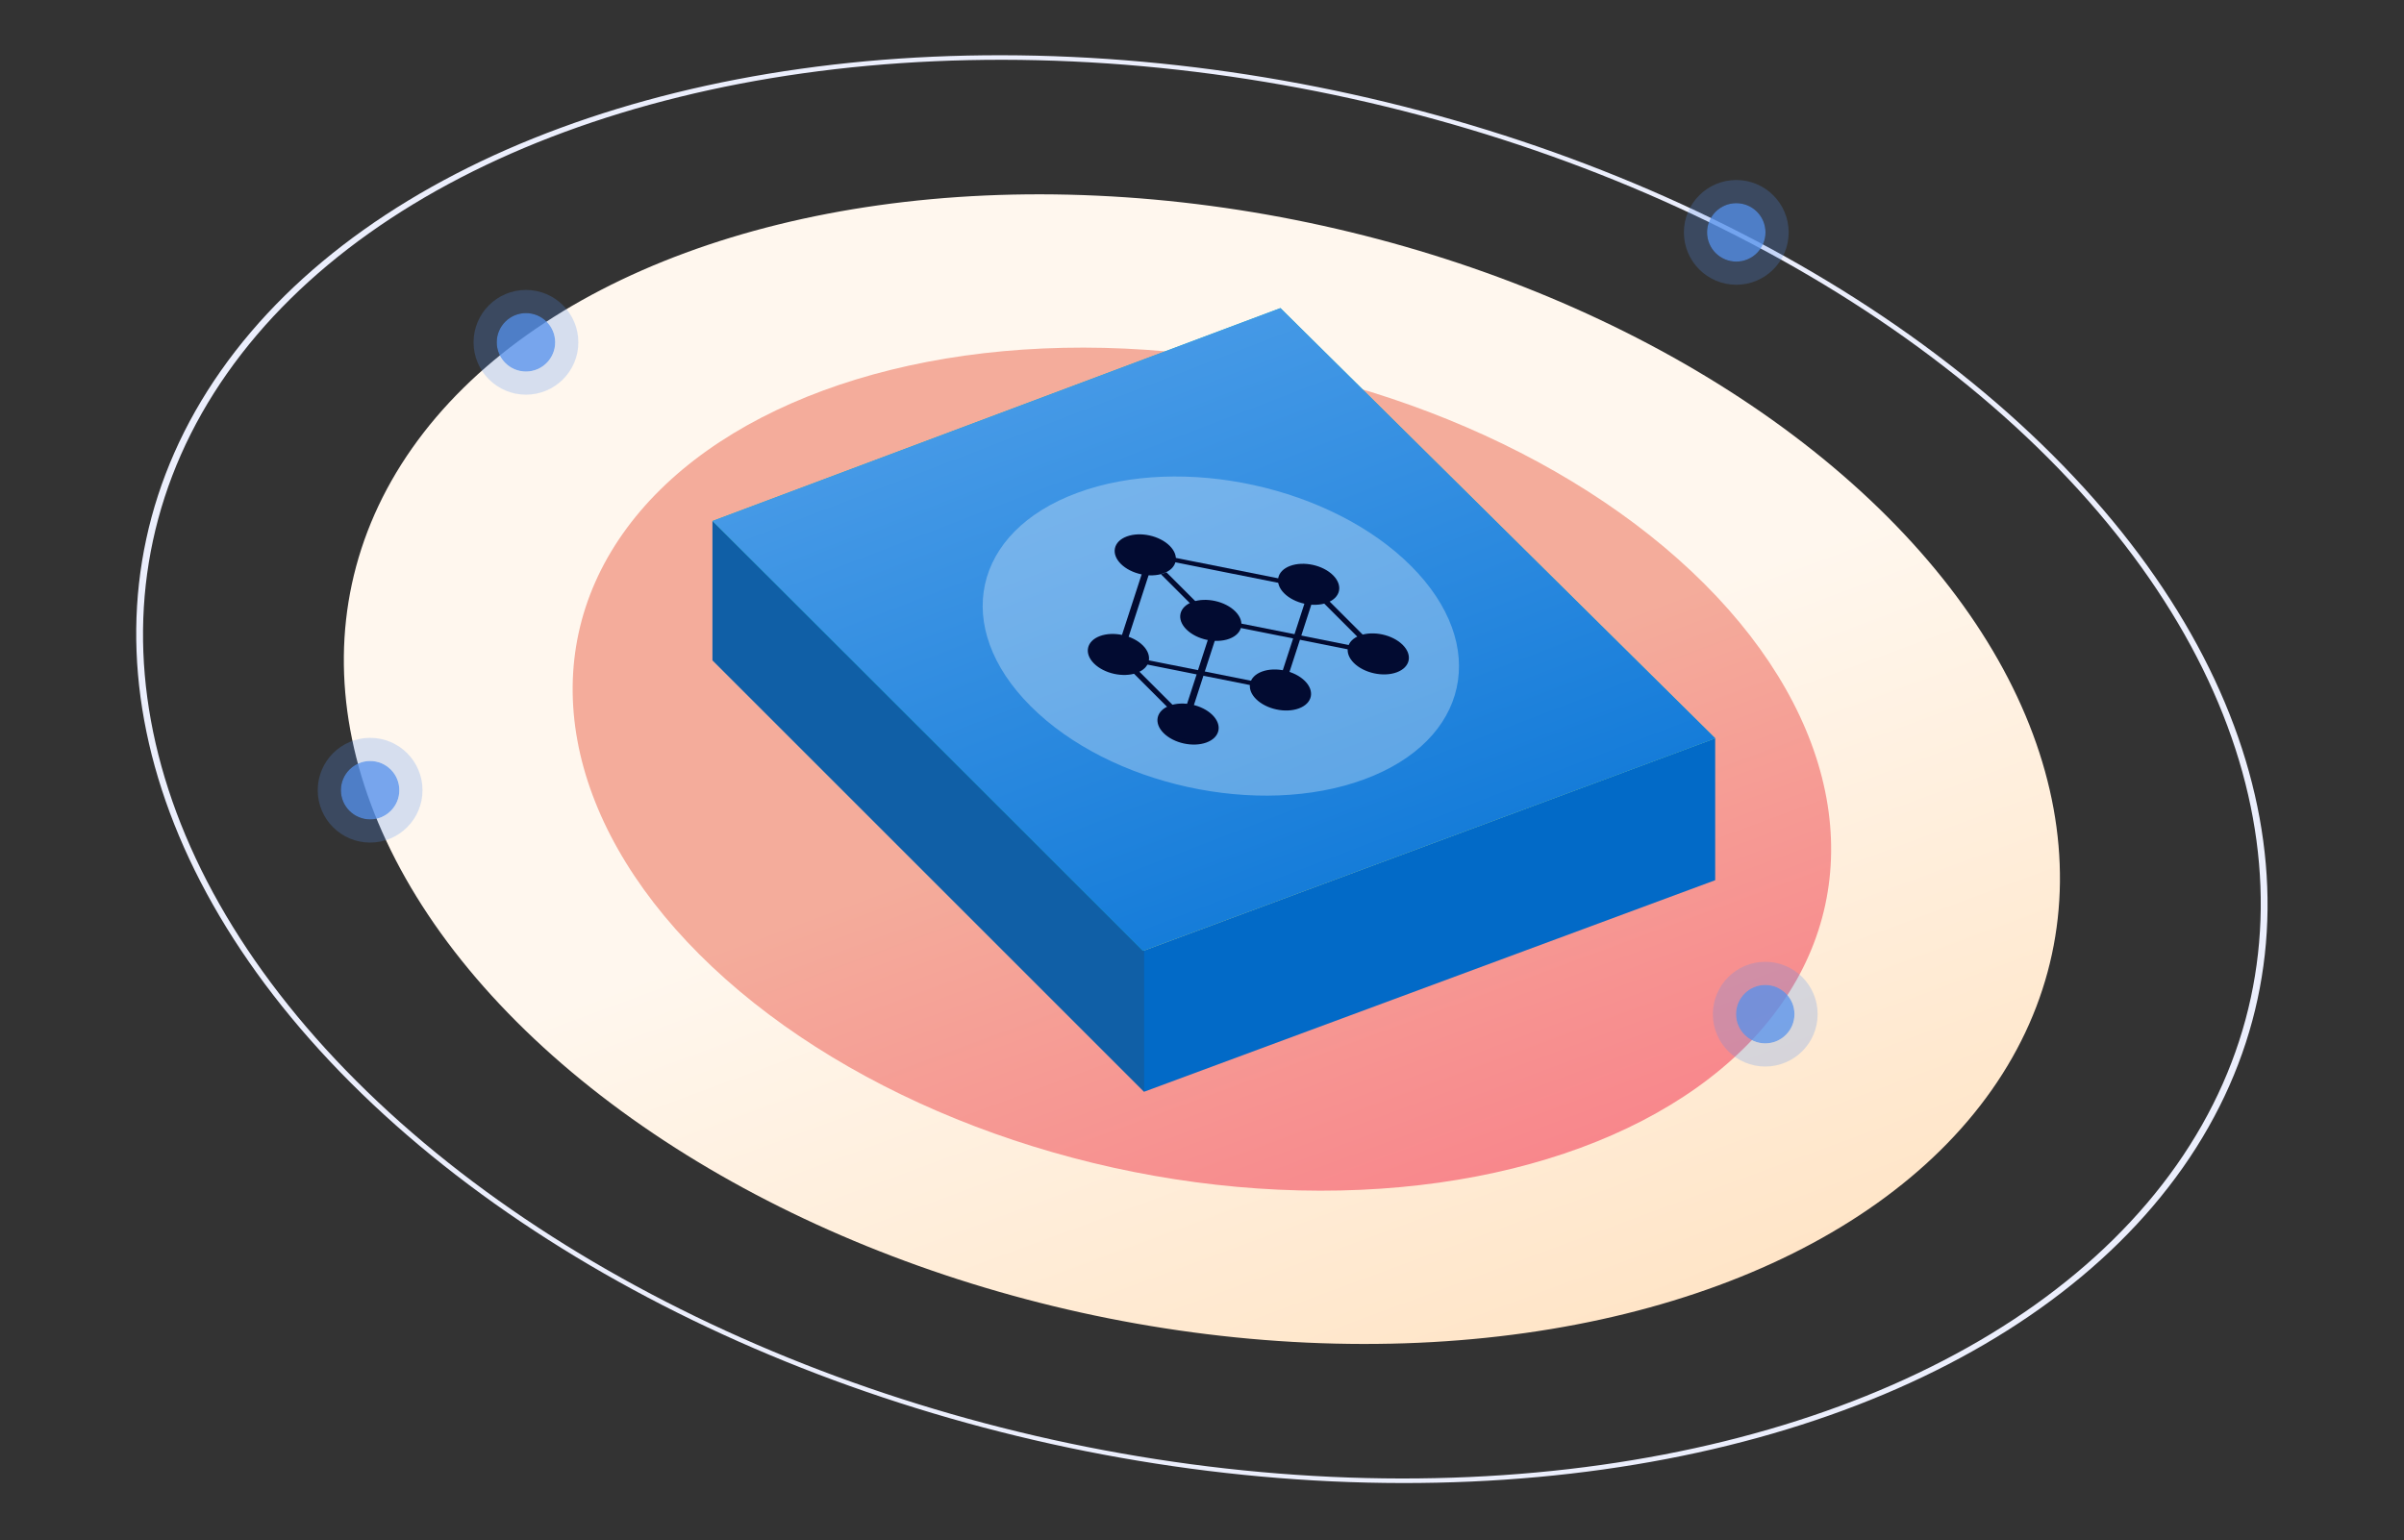 <svg width="415" height="266" viewBox="0 0 415 266" fill="none" xmlns="http://www.w3.org/2000/svg">
<rect x="0" y="0" width="415" height="266" fill="#333333" stroke="none"/>
<circle r="156.119" transform="matrix(0.938 -0.346 0.707 0.707 207.482 132.818)" stroke="#EBEEFC"/>
<circle r="126.106" transform="matrix(0.938 -0.346 0.707 0.707 207.482 132.818)" fill="url(#paint0_linear)"/>
<circle r="92.478" transform="matrix(0.938 -0.346 0.707 0.707 207.482 132.818)" fill="url(#paint1_linear)"/>
<g opacity="0.8">
<ellipse cx="63.894" cy="136.455" rx="5.044" ry="5.044" fill="#5591EC"/>
<path d="M63.894 143.5C67.784 143.5 70.938 140.346 70.938 136.455C70.938 132.565 67.784 129.411 63.894 129.411C60.003 129.411 56.85 132.565 56.85 136.455C56.85 140.346 60.003 143.5 63.894 143.5Z" stroke="#5591EC" stroke-opacity="0.3" stroke-width="4"/>
</g>
<g opacity="0.8">
<circle cx="90.796" cy="59.111" r="5.044" fill="#5591EC"/>
<circle cx="90.796" cy="59.111" r="7.044" stroke="#5591EC" stroke-opacity="0.3" stroke-width="4"/>
</g>
<g opacity="0.8">
<ellipse rx="5.044" ry="5.044" transform="matrix(1 5.36501e-07 1.50258e-06 1 304.734 175.128)" fill="#5591EC"/>
<path d="M304.734 182.172C308.624 182.172 311.778 179.019 311.778 175.128C311.778 171.238 308.624 168.084 304.734 168.084C300.843 168.084 297.689 171.238 297.689 175.128C297.689 179.019 300.843 182.172 304.734 182.172Z" stroke="#5591EC" stroke-opacity="0.3" stroke-width="4"/>
</g>
<g opacity="0.8">
<ellipse rx="5.044" ry="5.044" transform="matrix(1 5.36501e-07 1.50258e-06 1 299.733 40.128)" fill="#5591EC"/>
<path d="M299.733 47.172C303.624 47.172 306.777 44.019 306.777 40.128C306.777 36.238 303.624 33.084 299.733 33.084C295.843 33.084 292.689 36.238 292.689 40.128C292.689 44.019 295.843 47.172 299.733 47.172Z" stroke="#5591EC" stroke-opacity="0.3" stroke-width="4"/>
</g>
<path d="M122.997 114.011L122.996 89.965L197.555 164.121L246.823 145.806L296.091 127.49L296.091 151.997L197.511 188.525L122.997 114.011Z" fill="#026AC7"/>
<path d="M122.997 114.011L197.511 188.525L197.511 164.251L122.996 89.965L122.997 114.011Z" fill="#105FA6"/>
<path d="M123.013 89.965L221.04 53.205L296.092 127.491L197.301 164.192L123.013 89.965Z" fill="#00B8B8"/>
<path d="M123.013 89.965L221.04 53.205L296.092 127.491L197.301 164.192L123.013 89.965Z" fill="url(#paint2_linear)"/>
<circle r="35" transform="matrix(0.938 -0.346 0.707 0.707 210.752 109.838)" fill="white" fill-opacity="0.3"/>
<circle r="4" transform="matrix(0.938 -0.346 0.707 0.707 193.072 113.013)" fill="#020B31" stroke="#020B31"/>
<circle r="4" transform="matrix(0.938 -0.346 0.707 0.707 197.708 95.815)" fill="#020B31" stroke="#020B31"/>
<circle r="4" transform="matrix(0.938 -0.346 0.707 0.707 209.022 107.129)" fill="#020B31" stroke="#020B31"/>
<circle r="4" transform="matrix(0.938 -0.346 0.707 0.707 225.909 100.899)" fill="#020B31" stroke="#020B31"/>
<circle r="4" transform="matrix(0.938 -0.346 0.707 0.707 205.093 125.034)" fill="#020B31" stroke="#020B31"/>
<circle r="4" transform="matrix(0.938 -0.346 0.707 0.707 221.042 119.15)" fill="#020B31" stroke="#020B31"/>
<circle r="4" transform="matrix(0.938 -0.346 0.707 0.707 237.93 112.919)" fill="#020B31" stroke="#020B31"/>
<rect x="0.411" y="0.09" width="0.5" height="10.5" transform="matrix(0.938 -0.346 0.707 0.707 200.382 99.339)" fill="#020B31" stroke="#020B31" stroke-width="0.5"/>
<rect x="0.411" y="0.09" width="0.5" height="10.5" transform="matrix(0.938 -0.346 0.707 0.707 195.039 115.829)" fill="#020B31" stroke="#020B31" stroke-width="0.5"/>
<rect x="0.411" y="0.09" width="0.5" height="10.5" transform="matrix(0.938 -0.346 0.707 0.707 227.876 103.715)" fill="#020B31" stroke="#020B31" stroke-width="0.5"/>
<line y1="-0.5" x2="22.672" y2="-0.5" transform="matrix(0.236 -0.727 1.151 0.301 194.125 112.14)" stroke="#020B31"/>
<line y1="-0.5" x2="22.672" y2="-0.5" transform="matrix(0.236 -0.727 1.151 0.301 205.208 124.507)" stroke="#020B31"/>
<line y1="-0.5" x2="22.672" y2="-0.5" transform="matrix(0.236 -0.727 1.151 0.301 222.558 116.17)" stroke="#020B31"/>
<line y1="-0.5" x2="23.345" y2="-0.5" transform="matrix(-1.168 -0.233 0.128 -0.752 226.731 101.079)" stroke="#020B31"/>
<line y1="-0.5" x2="23.345" y2="-0.5" transform="matrix(-1.168 -0.233 0.128 -0.752 219.512 118.262)" stroke="#020B31"/>
<line y1="-0.5" x2="23.345" y2="-0.5" transform="matrix(-1.168 -0.233 0.128 -0.752 239.69 112.754)" stroke="#020B31"/>
<defs>
<linearGradient id="paint0_linear" x1="126.106" y1="0" x2="126.106" y2="252.212" gradientUnits="userSpaceOnUse">
<stop stop-color="#FFF7EE"/>
<stop offset="1" stop-color="#FFD3A1"/>
</linearGradient>
<linearGradient id="paint1_linear" x1="92.478" y1="0" x2="92.478" y2="184.955" gradientUnits="userSpaceOnUse">
<stop stop-color="#F4AC9B"/>
<stop offset="1" stop-color="#FC627D"/>
</linearGradient>
<linearGradient id="paint2_linear" x1="296.354" y1="128.001" x2="261.366" y2="36.871" gradientUnits="userSpaceOnUse">
<stop stop-color="#157CD9"/>
<stop offset="1" stop-color="#4599E6"/>
</linearGradient>
</defs>
</svg>
